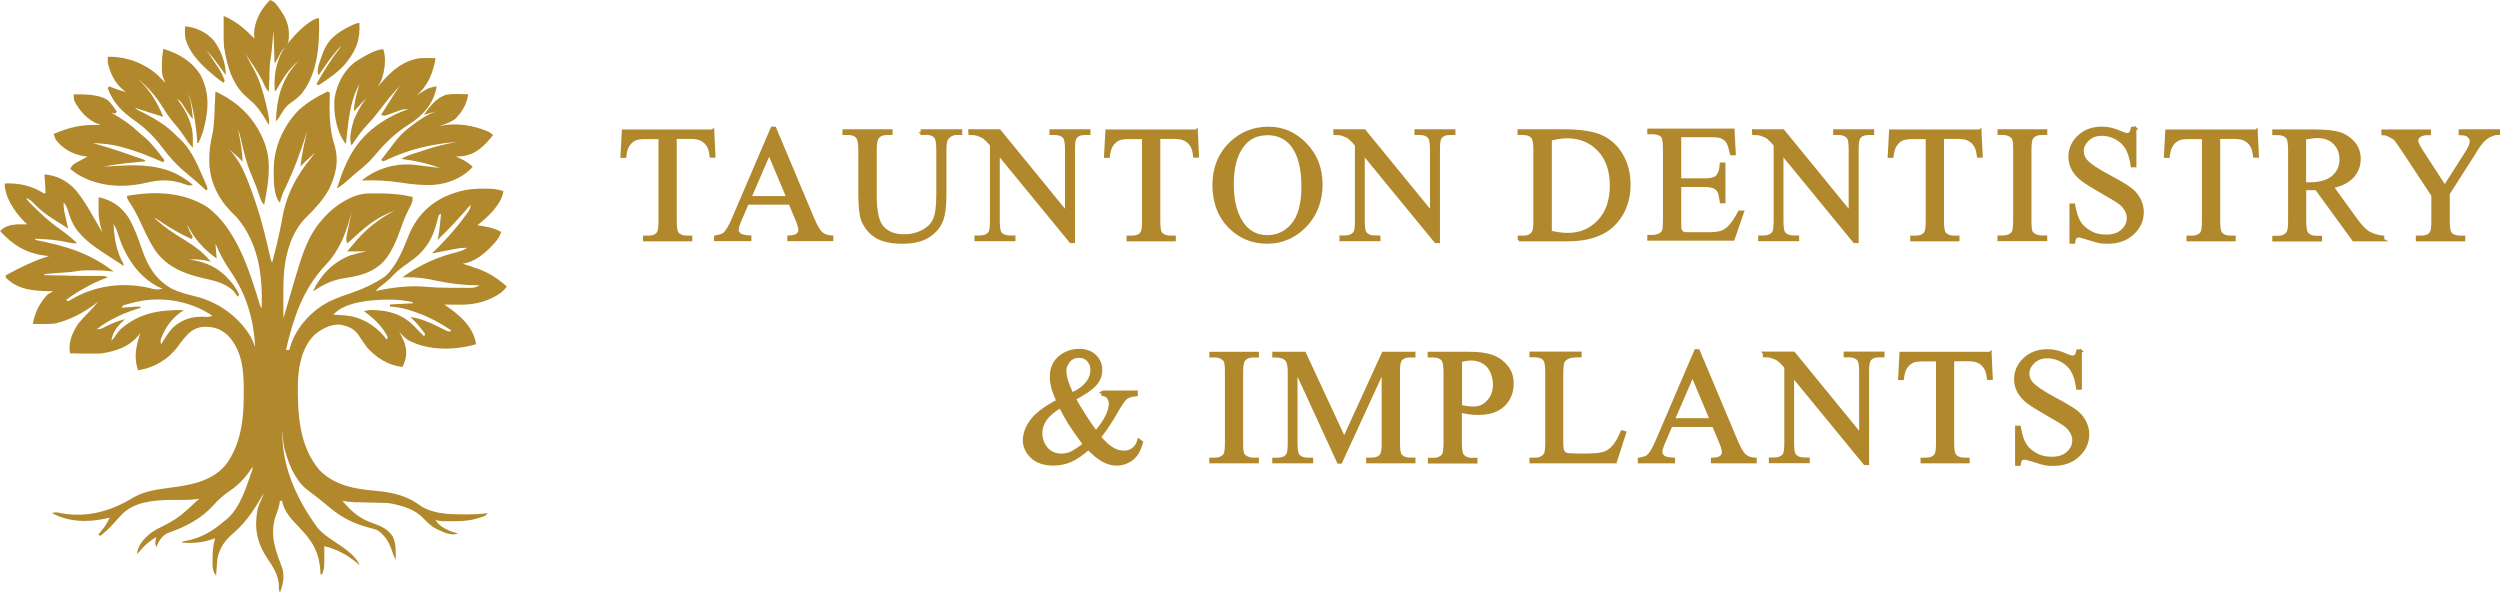<?xml version="1.0" encoding="UTF-8"?>
<svg id="Layer_2" data-name="Layer 2" xmlns="http://www.w3.org/2000/svg" viewBox="0 0 904.92 214.51">
  <defs>
    <style>
      .cls-1, .cls-2 {
        fill: #b1882b;
      }

      .cls-2 {
        stroke: #b1882b;
        stroke-miterlimit: 10;
      }
    </style>
  </defs>
  <g id="Layer_1-2" data-name="Layer 1">
    <g>
      <g>
        <path class="cls-1" d="M121.11,35.36c-.49,5.56.59,12.34,4.09,16.82.87-7.31,1.19-15.21,4.93-21.75-1.02,3.29-1.89,6.4-2.06,9.86.59-.59,1.15-1.19,1.71-1.78.35-.38.66-.77,1.02-1.12.35-.38.66-.77,1.02-1.12.28-.28.52-.59.77-.87-1.75,2.55-3.36,5.14-4.51,8.04-.7,2.41-1.99,6.89-.8,9.2,1.78-2.73,3.6-5.32,5.84-7.69,1.57-1.64,3.01-3.36,4.37-5.17,2.34-3.11,4.72-6.08,7.41-8.88-.66.87-1.29,1.75-1.89,2.66-.25.38-.49.73-.7,1.12-.28.42-.52.8-.77,1.22-.28.42-.52.84-.8,1.26-.94,1.47-1.85,2.94-2.8,4.41.56.28,1.08.35,1.57.25.32-.11.59-.21.91-.32.35-.11.66-.25.98-.35.66-.25,1.36-.49,2.03-.73.35-.11.66-.25.98-.35,1.29-.45,1.96-.56,3.39-.56-6.33,2.1-12.87,6.12-17.17,11.23-.28.38-.59.73-.87,1.08-3.81,4.76-5.98,10.67-7.8,16.4,1.61-.98,2.97-2.1,4.37-3.36,1.08-1.02,2.2-1.99,3.36-2.94,2.03-1.61,3.85-3.18,5.49-5.14,3.39-4.06,6.96-7.8,11.36-10.74,1.12-.77,2.27-1.5,3.39-2.31,4.3-3.18,7.27-7.17,8.15-12.45-1.43.14-2.48.42-3.78,1.08-.45.28-.87.52-1.29.8-.45.28-.87.52-1.33.8-.35.21-.66.42-.98.63,4.2-3.5,6.08-8.25,6.96-13.53-1.92-.07-3.81-.11-5.74,0-6.22,1.05-9.97,4.37-14.02,9.02-.38.42-.73.84-1.15,1.26.42-.66.84-1.36,1.22-2.06,1.29-3.64,1.92-7.73.8-11.47-2.17,0-5.67,1.61-10.53,4.83-3.99,3.25-6.26,7.83-7.13,12.83h0v-.11h0Z"/>
        <path class="cls-1" d="M44.98,32.84c.21.14.42.32.63.45-.94-.21-1.85-.49-2.8-.8-.42-.14-.8-.32-1.22-.45-.42-.14-.8-.32-1.22-.45-.32-.11-.63-.25-.94-.35l-.42.8c2.1,5.39,5.17,8.36,9.83,11.68,4.06,2.87,7.06,5.87,10.04,9.86,2.69,3.6,5.53,6.61,9.02,9.48,2.06,1.64,4.02,3.39,5.98,5.17.28.28.56.52.84.77.14-.28.28-.56.42-.8-.21-.66-.7-1.85-1.43-3.53-.21-.45-.42-.94-.63-1.4-1.99-4.69-4.37-9.76-8.22-13.22-.28-.25-.52-.49-.8-.73-3.74-3.99-7.94-6.3-12.76-8.81-.87-.42-1.75-.77-2.45-1.47,1.71.56,3.39,1.12,5.14,1.64,1.36.42,2.73.84,4.06,1.29.35.14.7.25,1.05.35-2.06-5.14-5.04-9.97-9.09-13.71-.25-.21-.49-.42-.73-.63,3.88,3.11,7.03,6.64,9.65,10.88,1.33,2.17,2.69,4.16,4.37,6.08,1.4,1.61,2.62,3.25,3.81,5.04.8,1.29,1.57,2.45,2.69,3.46v-3.22c.07-5.14-2.2-9.69-5.21-13.74-.18-.25-.35-.45-.52-.7.84.49,1.47,1.08,1.92,1.82,1.19,1.96,2.38,3.81,3.81,5.56-.18-3.04-.66-5.87-1.4-8.85-.07-.35-.18-.66-.25-1.02,1.75,5.77,2.83,11.68,3.22,17.77,0,.25,0,.49.04.7h.42c.66-1.33,1.15-2.69,1.64-4.09,1.99-7.17,2.66-13.67-.87-20.49-3.04-4.93-8.01-7.9-13.5-9.48-.28,1.78-.49,3.5-.49,5.32v.84c-.07,1.75,0,3.29.73,4.93.21.42.42.84.59,1.22l-.49-.49-.73-.73c-.59-.59-1.19-1.19-1.82-1.78-4.65-4.13-11.58-6.71-17.87-6.44v2.06c.84,4.02,2.69,7.66,5.94,10.21h.04Z"/>
        <path class="cls-1" d="M19.38,48.47c.25.7.52,1.36.8,2.06,2.66,3.5,6.37,5.46,10.63,6.05.28,0,.56.07.84.11-.66.35-1.36.73-2.03,1.12-.28.14-.56.32-.84.45-1.5.8-2.73,1.22-3.32,2.94.94.73,1.89,1.4,2.87,2.06,7.52,4.37,16.3,4.86,24.69,2.87,4.93-1.19,8.99-1.19,13.81.52.28.11.52.21.8.28.87.28,1.57.28,2.13,0-.21-.18-.42-.35-.59-.52-9.06-7.48-19.55-6.92-30.63-6.12-.38,0-.8.07-1.19.11,2.8-.63,5.56-1.02,8.39-1.33.52-.07,1.02-.11,1.5-.14,1.43-.14,2.9-.32,4.34-.45.32,0,.63-.07.94-.11v-.42c-5.87-2.06-11.75-4.16-17.77-5.84-.38-.11-.73-.21-1.12-.32.42,0,.8.04,1.22.07.56,0,1.08.07,1.64.11,3.36.18,6.47.87,9.69,1.85.32.11.63.21.94.28,3.6,1.12,7.06,2.52,10.53,4.02.49.21.94.42,1.43.63l.42-.8c-2.2-2.8-4.34-5.84-7.06-8.18-.84-.66-1.64-1.33-2.45-2.1-2.59-2.48-5.42-4.34-8.5-6.19-.45-.28-.87-.52-1.29-.77.56.14,1.08.28,1.64.42l.42-.8c-.98-1.47-1.92-2.73-3.15-3.99-2.13-1.64-6.3-2.34-12.45-2.17,0,1.08.11,1.92.32,2.48,1.99,3.74,4.83,6.89,8.88,8.39.21.07.45.14.66.21h-.8c-5.94-.28-10.95.87-16.4,3.29h0v-.07h.04,0Z"/>
        <path class="cls-1" d="M153.53,41.51c1.5-.42,3.01-.84,4.51-1.22-3.53,1.15-6.26,3.11-9.2,5.35-.28.21-.52.38-.77.59-2.17,1.64-3.78,3.39-5.46,5.56-1.36,1.85-2.76,3.64-4.16,5.46-.18.25-.35.45-.52.7l.8.42c.25-.11.52-.18.77-.28,8.36-4.02,16.68-5.98,25.91-6.71-3.81.66-7.48,1.54-11.16,2.76-.84.28-1.68.56-2.52.84-2.2.7-4.48,1.26-6.44,2.55,4.86.63,9.34,1.54,13.95,3.29-3.29-.45-6.54-.87-9.86-1.22-6.61-.52-13.29,1.5-18.46,5.74,4.93-.21,9.65.07,14.55.8,3.81.63,7.45.94,11.29.8,5.32-.38,10.77-2.52,14.37-6.57-1.71-1.57-3.29-2.52-5.42-3.39-.25-.11-.49-.21-.73-.28.7-.04,1.4-.07,2.06-.14,5.28-.52,8.22-3.78,11.47-7.66-.38-.35-.94-.77-1.64-1.22-5.74-2.41-11.75-3.36-17.91-2.06-.45.14-.94.28-1.4.42,2.48-.77,5.28-1.47,7.34-3.11,2.38-2.34,4.16-5.49,4.55-8.81-2.66-.07-5.42-.25-8.04.18-3.53,1.19-5.87,4.27-7.94,7.2h.04v.04h0Z"/>
        <path class="cls-1" d="M90.16,35.99c2.94,2.24,4.62,5,6.5,8.11.21.38.42.73.63,1.08.32-.98.07-3.15-.77-6.54-.07-.32-.14-.59-.21-.91-1.08-4.37-2.24-8.5-4.37-12.52-.28-.45-.52-.94-.77-1.4-.66-1.26-1.33-2.52-2.03-3.78-.14-.25-.28-.49-.42-.73,2.38,3.46,4.79,6.89,6.61,10.67.59,1.29.98,2.27,1.99,3.29,0-1.22.07-2.45.14-3.67,0-.52,0-1.02.07-1.5v-1.47c0-.49,0-.98.07-1.43,0-1.29.14-2.55.32-3.81.14-.77.25-1.54.35-2.31,0-.38.07-.73.11-1.12s.07-.73.11-1.08c.18-1.92.35-3.81.49-5.74.14,4.06.28,7.97.42,11.89.56-.8.94-1.47,1.19-1.96.56-1.19,1.05-2.31,1.96-3.29.25-.28.49-.52.7-.8-.7.94-1.33,1.96-1.82,3.08-.11.32-.25.63-.35.91-1.61,4.06-1.85,7.62-1.64,11.89h.42c.42-.66.8-1.33,1.19-2.03,2.06-3.57,4.13-6.5,7.41-9.06-6.37,6.12-8.29,13.57-8.6,22.17.56-.56,1.02-1.15,1.4-1.82,1.12-1.89,2.1-3.57,3.92-4.86,1.4-.94,2.66-1.92,3.85-3.18,6.12-7.45,6.68-18.32,6.44-27.49-2.59,0-7.1,4.41-8.78,6.19-.21.28-.45.52-.66.77-.77.91-1.57,1.82-2.27,2.76.25-.35.45-.7.63-1.12.59-4.3-.14-7.59-2.59-11.12-.18-.25-.32-.45-.49-.7-.98-1.47-1.78-2.73-3.5-3.36-.25.25-.49.45-.73.7-2.87,3.01-5.11,7.48-5.11,11.68,0,.52.07,1.05.11,1.57-.18-.18-.32-.32-.49-.49-.25-.25-.49-.49-.77-.73-3.08-3.08-5.84-5.21-9.86-6.96v4.69c0,2.27-.07,4.58.18,6.85,1.19,7.13,3.15,14.09,9.09,18.6h0l-.07.07h.04Z"/>
        <path class="cls-1" d="M115.37,27.14c.28-.38.56-.8.84-1.19.38-.56.8-1.12,1.19-1.68,1.89-2.8,3.88-5.35,6.15-7.8-.28.56-.63,1.12-1.08,1.68-3.04,3.85-5.49,8.04-7.94,12.27.28.14.56.28.8.42,3.6-2.34,7.34-4.83,10.07-8.22.21-.28.42-.56.59-.8,3.29-4.27,4.41-8.15,4.09-13.53-.63,0-1.64.35-3.08,1.02-5.07,2.52-8.5,4.97-10.39,10.56-.63,1.96-2.27,5.42-1.33,7.27h.07,0Z"/>
        <path class="cls-1" d="M80.89,30.01l.42-.8c-.73-2.34-2.06-4.44-3.46-6.44-.45-.66-.91-1.33-1.36-1.99-.42-.66-.87-1.29-1.29-1.96-.14-.25-.32-.45-.45-.66,1.5,1.68,2.87,3.39,4.2,5.21.91,1.29,1.85,2.55,2.8,3.81-.11-4.48-1.64-8.71-4.23-12.34-2.66-3.11-6.47-4.97-10.53-5.32-.07,1.26-.07,2.45,0,3.71.87,5.07,5.53,10.7,13.95,16.82h0l-.04-.04h0Z"/>
        <path class="cls-1" d="M171.36,96.69c-1.29-.38-2.59-.8-3.88-1.22,4.13-.59,7.66-3.43,10.49-6.37l.59-.66c1.29-1.36,2.27-2.62,2.87-4.48-1.61-.87-3.08-1.43-4.86-1.78-.28,0-.56-.11-.84-.14-.56-.11-1.12-.21-1.68-.32-.42-.07-.84-.14-1.26-.21,3.74-2.87,8.74-7.48,9.44-12.31-2.2-.8-4.2-.91-6.54-.91h-1.33c-4.65,0-8.36.8-12.62,2.59-6.47,2.87-11.05,7.66-13.74,14.16-2.1,5.24-4.23,10.84-8.39,14.83-.42.32-.87.63-1.29.91-3.22,2.03-6.64,3.67-10.25,4.93-3.11,1.08-6.26,2.13-9.23,3.57-6.3,3.5-11.36,8.92-13.67,15.81-.14.52-.32,1.05-.45,1.57h-1.22c2.66-11.4,6.05-21.86,14.2-30.56,5.24-5.56,7.52-11.54,9.41-18.81.07-.25.14-.45.18-.7-.25,1.19-.49,2.38-.73,3.6-.11.49-.21.98-.32,1.47-.11.49-.21.98-.32,1.47-.11.45-.18.94-.28,1.4-.32,1.47-.49,2.13,0,3.6.21-.18.38-.35.56-.49.28-.25.56-.45.8-.7l1.89-1.68c4.23-3.99,8.46-6.99,13.95-9.02-5.46,2.87-9.93,6.3-13.95,10.95-.28.32-.52.63-.8.94-.84.94-1.64,1.92-2.45,2.87h6.96c-1.99.38-3.95.87-5.91,1.47-6.12,2.41-10.56,6.99-13.39,12.9.28-.14.56-.28.8-.42,3.5-2.27,6.5-3.64,10.63-4.27,4.23-.63,8.25-1.5,11.82-4.02l.94-.73c2.66-2.1,5.14-6.33,7.38-12.69.94-2.73,1.92-5.32,3.29-7.87.87-1.61,1.22-2.2,1.22-4.06-5.49-1.4-10.91-1.36-16.54-1.29-5.56.35-11.47,4.3-15.18,8.29-.25.28-.45.52-.7.8-5.46,6.01-7.48,12.8-9.76,20.42-.28.87-.52,1.78-.8,2.66-1.19,3.99-2.34,7.94-3.5,11.93-.11.38-.21.73-.32,1.08,0-4.09-.07-8.18,0-12.24.14-8.78,2.03-18.25,8.53-24.62,3.01-2.87,5.8-6.01,7.87-9.65,2.62-5.24,3.81-10.6,2.06-16.26-1.89-5.94-1.82-11.72-1.68-17.91v-.98c-.28-.14-.56-.28-.8-.42-3.74,1.75-7.27,3.95-10.39,6.68-5.56,5.67-9.02,13.39-9.09,21.37,0,3.32-.21,9.72,2.24,12.17.42-1.82,1.02-3.39,1.82-5.07,3.15-6.47,5.56-12.97,7.73-19.83.11-.32.21-.63.32-.94-1.05,4.23-1.92,8.39-2.45,12.73.73-.73,1.47-1.47,2.24-2.17.38-.35.73-.66,1.12-1.02.66-.59,1.33-1.19,1.96-1.78-.38.56-.8,1.08-1.22,1.64-5.67,6.78-9.55,14.3-10.84,23.15-.98,5.04-2.13,10.04-3.5,15-.32-.56-.52-1.19-.66-1.89-.11-.45-.21-.91-.32-1.36-.11-.52-.25-1.02-.35-1.54-1.78-7.9-3.92-15.53-6.82-23.08-.11-.25-.21-.52-.28-.77-1.57-4.06-3.25-7.87-6.08-11.19-.35-.38-.73-.8-1.08-1.19,1.4,1.19,2.8,2.34,4.09,3.64.28.28.56.59.84.87-.18-3.53-.66-6.89-1.4-10.32-.07-.38-.18-.77-.25-1.15.32.56.52,1.19.66,1.85,1.19,5.11,2.27,10.21,4.44,15.04.91,2.06,1.68,4.13,2.41,6.26.49,1.47.8,2.8,1.92,3.92,1.4-7.41,2.83-14.65.32-21.96-3.29-8.92-9.37-15.11-17.98-19.06,0,1.15-.07,2.31-.14,3.46,0,.49,0,.94-.07,1.43-.14,3.67-.18,7.34-.94,10.95-.66,2.73-1.02,5.28-1.05,8.04v1.15c-.04,6.99,2.97,13.39,7.83,18.43.73.7,1.43,1.4,2.13,2.1,7.94,9.48,9.34,20.88,9.02,32.84-.32-.28-.56-.7-.7-1.26-3.67-12.13-8.43-27.52-19.09-35.39-8.85-5.46-18.99-5.74-28.99-3.95,0,.56.18,1.12.52,1.68,1.68,2.48,3.08,5.04,4.34,7.76,1.5,3.22,2.94,6.44,4.83,9.48,4.2,6.5,10.49,9.13,17.73,10.81,3.92.87,7.83,1.68,10.91,4.44.21.28.45.56.66.84.25.28.45.59.7.87.18.21.32.42.49.63.14-.28.28-.56.42-.8-.28-.66-.8-1.64-1.61-2.9-3.99-5.49-8.6-8.5-15.28-9.62-.38-.07-.8-.14-1.19-.18,2.48-.11,4.72,0,7.13.63.21.07.45.11.66.18-2.52-3.32-5.94-5.7-9.44-7.87-4.02-2.45-7.69-4.83-11.05-8.11.59.28,1.29.7,2.03,1.22,3.71,2.55,7.45,4.65,11.54,6.57.14-.28.28-.56.42-.8-.18-.32-.35-.63-.52-.91-.73-1.15-1.12-2.27-1.5-3.6,2.34,4.93,6.19,9.23,10.67,12.31-.14-1.82-.28-3.57-.42-5.35,1.43,3.46,3.25,6.75,5.35,9.86,5.84,8.46,8.43,17.28,9.02,27.49-.49-1.26-1.05-2.48-1.64-3.71-4.37-7.2-11.4-12.31-19.55-14.44-3.11-.77-6.15-1.54-9.02-2.9-5.8-3.25-8.71-8.22-10.81-14.37-1.33-3.95-2.76-7.83-4.86-11.43-2.73-4.02-6.01-6.26-10.74-7.31,0,.84-.04,1.68-.07,2.52v1.05c-.11,2.9.28,5.39,1.05,8.18.11.32.18.63.28.94-.77-1.33-1.54-2.69-2.31-4.02-.32-.56-.63-1.12-.98-1.68-1.89-3.32-3.78-6.5-6.22-9.48-3.15-3.43-6.82-5.42-11.43-5.77.07.77.11,1.54.18,2.31,0,.32.04.63.07.94.07,1.12.14,2.2.18,3.32-.14.14-.28.28-.42.42-4.41-2.83-9.13-3.95-14.37-3.71,0,5,3.57,10.25,6.99,13.71.42.35.8.73,1.19,1.08h-3.71c-2.52.25-4.37.59-6.15,2.45,4.83,5.21,9.48,8.04,16.54,8.92.38,0,.73.07,1.12.14-5.53,1.71-10.53,4.16-15.6,6.96v.8c4.58,4.62,10.39,4.86,16.47,4.93h.73c-.7.38-1.36.8-2.06,1.22-2.9,2.97-4.65,6.61-5.35,10.67h3.36c1.61,0,3.15,0,4.72-.21.32-.07.63-.18.94-.25,4.93-1.26,9.48-3.78,13.53-6.78.42-.35.84-.66,1.22-1.02-.98,1.19-1.96,2.34-3.01,3.46-1.5,1.54-3.01,3.08-4.37,4.76-2.1,3.29-3.71,6.78-2.87,10.67,1.26,0,2.55,0,3.81.07h1.57c2.03,0,4.06.07,6.08-.07,5.28-.87,9.97-2.38,13.43-6.68.18-.25.35-.49.52-.73-1.5,4.58-2.52,8.88-.8,13.53,5.77-.91,10.91-3.92,14.37-8.6.63-.91,1.29-1.78,1.96-2.62,2.13-2.52,3.81-4.16,7.2-4.51,3.74-.11,6.15.59,8.95,3.11,5,5.17,5.77,12.34,5.74,19.23v2.59c0,8.74-1.05,17.28-6.19,24.62-4.97,6.33-12.83,7.69-20.39,8.67-4.58.59-9.13,1.19-13.22,3.46-8.15,5.04-17,7.55-26.54,5.74-1.36-.32-1.71-.42-3.08,0,6.37,3.32,12.9,3.39,19.76,1.92.38-.11.77-.18,1.15-.28-.59,1.26-1.19,2.38-1.99,3.5-.25.32-.52.63-.77.94-.28.32-.52.66-.77.98-.21.25-.38.49-.59.73.28.14.56.28.8.42,1.5-1.22,2.87-2.45,4.2-3.88,1.26-1.43,2.55-2.83,3.85-4.2,4.58-4.3,11.58-4.86,17.55-4.9h4.62c1.54,0,2.97-.07,4.51-.28.35-.07.7-.14,1.05-.21-1.19,1.12-2.38,2.2-3.6,3.32-.45.38-.87.8-1.33,1.19-2.48,2.27-5.07,3.85-8.04,5.35-1.68.8-3.29,1.61-4.79,2.73-2.34,1.99-4.51,4.27-4.83,7.48l.8-.8c1.78-2.27,3.67-3.81,6.15-5.35-.28,1.47-.49,2.27,0,3.71,1.02-2.2,1.89-4.06,4.16-5.14,6.37-2.24,12.06-5.04,16.61-10.14,1.71-1.92,3.46-3.5,5.63-4.97,3.39-2.31,5.67-4.69,7.97-8.08.18-.28.35-.52.52-.8v.8c-2.1,6.01-4.3,13.78-9.23,18.05-.56.42-1.12.87-1.64,1.33-4.23,3.5-8.01,5.63-13.46,6.68-.38.07-.73.14-1.12.21v.42c3.95.18,7.2,0,10.95-1.29.32-.11.63-.25.94-.35-.66,2.31-.87,4.41-.91,6.82,0,2.24-.35,5.07,1.29,6.71,0-.7.07-1.4.14-2.1,0-.28,0-.59.07-.87.07-1.36.14-2.73.42-4.06.07-.25.18-.49.25-.73,1.15-3.74,3.22-5.77,6.05-8.25,4.3-3.78,7.03-8.29,9.93-13.18.14-.25.28-.49.42-.73-.25.77-.49,1.43-.77,1.99-.66,1.36-1.19,2.66-1.57,4.13-1.19,6.75-.18,11.86,3.57,17.55,2.03,3.08,4.16,6.12,4.2,9.97-.07.8.07,1.64.35,2.45,1.36-3.39,1.85-6.37.52-9.86-2.38-6.05-4.2-11.61-1.99-18.01.56-1.43,1.02-2.8,1.33-4.3,0-.35.11-.7.14-1.05h.8c.66,3.71,3.15,6.44,5.7,9.06,5,5.14,7.59,8.92,8.15,16.16,0,.49.07.98.11,1.43h.42c.91-1.71.91-3.25.91-5.14v-5.11c4.3,1.02,8.29,3.08,11.65,5.94.35.35.73.7,1.08,1.02-.56-2.03-2.87-4.44-6.92-7.2-2.8-1.89-5.94-3.74-8.18-6.3-.32-.42-.59-.87-.91-1.29-7.2-10.14-12.34-21.93-11.89-34.44.14,2.59.21,5.21.94,7.73.11.32.21.59.28.91.87,2.87,1.82,5.53,3.39,8.08.18.25.32.49.49.73.87,1.4,1.82,2.59,3.04,3.71.66.49,1.29,1.02,1.92,1.5.45.35.91.7,1.36,1.05,1.47,1.15,2.97,2.27,4.41,3.5,4.51,3.88,8.39,6.3,14.09,7.94.42.11.84.25,1.26.35s.8.21,1.19.35c.7.18,1.4.38,2.06.66,2.55,1.71,3.99,4.02,5.04,6.89.42,1.33.87,2.55,1.54,3.81v-2.59c0-2.24-.14-3.74-1.05-5.8-1.64-2.69-4.3-3.85-7.17-4.86-4.93-1.75-7.66-4.09-11.09-8.11,1.64.32,3.22.45,4.86.52h.91c1.29,0,2.59.07,3.88.11.98,0,1.96,0,2.97.07h.94c1.47,0,2.94.07,4.41.32.32.07.59.14.91.21,4.06.94,7.38,2.03,10.35,5,1.5,1.57,2.87,2.94,4.83,3.95,2.41,1.08,5.17,2.59,7.83,1.68-3.11-.91-6.44-2.1-8.22-4.93.87.25,1.68.42,2.59.45h3.29c2.97,0,5.77-.07,8.67-.84.45-.14.94-.28,1.4-.42.49-.14.94-.28,1.4-.42.73-.28,1.26-.7,1.5-1.26-2.48.38-4.86.45-7.38.45h-1.47c-5.21,0-10.42-.14-15.04-2.87-5.11-3.85-10.25-5.07-16.47-5.63-7.59-.66-14.93-1.89-20.46-7.52-7.45-8.78-7.97-20.67-7.8-31.65.21-6.19,1.54-13.01,6.19-17.48,2.52-2.03,5.74-3.74,9.06-3.53,2.59.49,4.93,1.33,6.5,3.5,1.08,1.64,2.17,3.29,3.36,4.86,3.36,3.67,7.69,6.47,12.73,6.96.35-.73.66-1.5.94-2.27,1.02-3.64.14-6.3-1.64-9.55-.18-.32-.35-.63-.52-.91,1.05,1.19,2.03,2.17,3.32,3.04,7.17,3.88,16.89,3.74,24.55,1.47,0-.32-.11-.59-.14-.87-1.36-5.91-5.77-9.58-10.49-12.9-.28-.21-.56-.38-.84-.56h2.1c5.49.14,10.14.07,15.14-2.41.28-.14.56-.28.84-.42,1.89-.98,3.29-1.96,4.51-3.74-3.67-3.29-7.41-5.56-12.13-6.96h.07-.04,0ZM25.54,108.59c-.28.14-.56.28-.84.42l-.8-.42c2.55-1.96,5.21-3.53,8.04-5.04.32-.18.66-.35.98-.52,1.99-1.05,4.02-1.89,6.12-2.66-1.05-.52-1.78-.49-2.94-.49h-4.27c-1.57,0-3.15,0-4.72-.07-1.05,0-2.13,0-3.18-.07-2.62,0-5.21-.07-7.83-.14v-.42c.32,0,.63,0,.94-.07,1.4-.11,2.83-.21,4.23-.32.49,0,.98-.07,1.47-.11.45,0,.94-.07,1.43-.11.42,0,.87-.07,1.33-.11.84-.07,1.71-.21,2.55-.35,1.02-.18,1.96-.25,2.97-.25h3.04c2.38,0,4.69.14,7.06.45-8.81-6.85-17.41-9.27-28.33-11.47v-.42c4.2.14,8.18.45,12.27,1.4.87.21,1.82.28,2.9.25-2.06-1.96-4.2-3.67-6.54-5.32-3.57-2.48-6.64-5.39-9.72-8.43-.21-.21-.45-.42-.66-.66-1.02-1.05-1.54-1.71-1.54-1.99,1.43.59,2.27,1.4,3.32,2.55,2.83,2.9,6.22,4.97,9.65,7.1.73.45,1.47.94,2.2,1.43-.11-.52-.25-1.02-.35-1.54-.14-.66-.32-1.33-.45-2.03-.07-.35-.18-.66-.25-1.02-.38-1.64-.7-3.15-.59-4.86,1.15,1.19,1.47,2.62,1.96,4.16.91,2.69,1.85,4.83,3.81,6.92.25.28.45.52.7.8,2.76,2.94,5.98,5.04,9.37,7.24.59.38,1.15.77,1.71,1.12,1.4.91,2.8,1.82,4.2,2.73,0-.84-.59-1.68-.94-2.38-1.89-4.16-2.52-8.25-2.73-12.8.91,1.36,1.26,2.52,1.75,4.09,2.52,7.69,7.1,14.93,14.55,18.71.45.21.91.38,1.36.59-1.26.38-2.06.38-3.36.11-.32-.07-.66-.14-1.02-.25-.35-.07-.7-.18-1.05-.25-9.48-2.03-19.44-.59-27.8,4.48h-.04v-.04h0ZM73.16,114.64c-4.16-.07-7.69,1.26-10.77,4.13-1.57,1.78-2.8,3.81-4.06,5.8-.28-.56-.28-1.22-.04-2.03,1.82-4.48,4.09-7.66,8.25-10.28-8.85-.18-16.09.98-22.97,6.96-.94,1.05-1.71,2.1-2.45,3.29l-.8.8c.42-3.39,2.52-5.56,4.93-7.8-2.87.73-5.35,1.82-7.97,3.18-.7.35-1.47.49-2.27.49,4.72-3.71,10.28-6.12,16.02-7.8l-.42-.42c-1.12,0-2.2.11-3.32.18-.32,0-.63,0-.94.07-.77.07-1.54.11-2.31.18.14-.28.28-.52.42-.8.98-.32,1.92-.59,2.94-.84.28-.07.52-.14.8-.21,9.69-2.52,20.39-.84,28.68,4.76-1.22.59-2.27.38-3.64.32h-.07v.04h0ZM163.35,119.67l-.8.42c-.49-.18-1.05-.42-1.64-.73-.35-.18-.66-.32-1.02-.49-.35-.18-.7-.35-1.05-.52-3.32-1.64-6.54-3.11-10.25-3.6l.52.52c1.82,1.75,3.32,3.6,4.79,5.63l-.42.8-.49-.49c-.73-.73-1.47-1.5-2.2-2.24-.25-.25-.49-.52-.73-.77-4.3-4.37-9.13-5.87-15.18-5.98-1.22,0-1.96.07-3.15.45.25.18.45.32.7.49,3.29,2.45,6.15,5.21,7.94,8.95l-.42.8c-.32-.38-.59-.8-.91-1.19-3.67-4.27-8.46-7.03-14.06-7.55-.52,0-1.02-.07-1.54-.11-.52,0-1.02-.07-1.57-.11-.38,0-.77,0-1.19-.07,4.09-4.69,14.02-5.42,19.79-5.42h1.02c2.69,0,5.28.32,7.9.91v.42c-2.69.14-5.46.28-8.22.42v.8h.73c2.69.21,5.07.8,7.62,1.68.38.14.77.25,1.15.38,4.58,1.61,8.6,3.81,12.66,6.5h0v.07h0ZM168.95,104.18h-5.63c-3.08,0-6.12-.11-9.16-.38-6.22-.56-12.2.28-18.29,1.54.91-.94,1.85-1.75,2.94-2.52,1.33-1.02,2.48-2.06,3.64-3.32,1.68-1.75,3.57-3.08,5.56-4.48,6.19-4.3,8.78-8.67,10.49-16.02.11-.38.25-.8.35-1.19l.8-.42c-.14,1.19-.25,2.38-.38,3.57,0,.35-.07.66-.11,1.02,0,.32-.07.66-.11.98,0,.32-.07.59-.11.91-.14,1.02-.32,1.99-.52,2.97,4.2-4.02,8.15-8.29,11.89-12.73,0,1.64-.8,2.55-1.75,3.81-.18.25-.38.52-.56.77-3.5,4.72-7.45,8.99-11.65,13.04.32-.07.63-.14.94-.18,1.43-.28,2.83-.56,4.27-.84.49-.11.98-.21,1.5-.28.49-.11.94-.18,1.43-.28.42-.07.87-.18,1.33-.25,1.12-.18,2.13-.21,3.25-.18-1.15.77-1.96,1.08-3.29,1.43-.42.11-.8.25-1.22.35s-.87.25-1.33.35c-6.4,1.78-12.24,4.65-17.55,8.5h1.12c3.88-.07,7.38.38,11.19,1.26,5.21,1.12,10.25,1.64,15.56,1.68-1.5.98-2.94.94-4.69.91h.07v-.04h0Z"/>
      </g>
      <g>
        <g>
          <g>
            <path class="cls-2" d="M258.04,47.3l.44,9.28h-1.12c-.19-1.62-.5-2.8-.87-3.49-.62-1.12-1.43-1.99-2.43-2.49-1-.56-2.3-.81-3.99-.81h-5.61v30.21c0,2.43.25,3.92.81,4.55.75.81,1.87,1.24,3.43,1.24h1.37v1.06h-16.82v-1.06h1.43c1.68,0,2.87-.5,3.55-1.49.44-.62.62-2.06.62-4.24v-30.21h-4.8c-1.87,0-3.18.12-3.92.44-1,.37-1.87,1.06-2.62,2.12-.75,1.06-1.12,2.49-1.31,4.24h-1.12l.5-9.28h32.45v-.06h0Z"/>
            <path class="cls-2" d="M285.94,73.58h-15.39l-2.68,6.23c-.69,1.56-1,2.68-1,3.43,0,.62.31,1.12.87,1.62.56.44,1.81.75,3.74.87v1.06h-12.52v-1.06c1.68-.31,2.74-.69,3.24-1.12,1-.94,2.12-2.8,3.3-5.67l13.95-32.58h1l13.83,32.89c1.12,2.62,2.12,4.36,3.05,5.17s2.18,1.24,3.8,1.31v1.06h-15.64v-1.06c1.56,0,2.62-.31,3.18-.81s.81-1,.81-1.62c0-.87-.37-2.24-1.18-4.05l-2.37-5.67h0ZM285.14,71.47l-6.73-16.01-6.91,16.01h13.64Z"/>
            <path class="cls-2" d="M333.72,48.36v-1.06h14.08v1.06h-1.49c-1.56,0-2.74.69-3.61,1.93-.44.62-.62,1.99-.62,4.17v16.07c0,3.99-.37,7.04-1.18,9.22-.81,2.18-2.3,4.05-4.67,5.61-2.3,1.56-5.48,2.37-9.47,2.37-4.36,0-7.6-.75-9.84-2.24-2.24-1.49-3.8-3.49-4.8-6.04-.62-1.74-.94-4.98-.94-9.72v-15.45c0-2.43-.31-4.05-1-4.8-.69-.75-1.74-1.12-3.24-1.12h-1.49v-1.06h17.13v1.06h-1.49c-1.62,0-2.8.5-3.49,1.56-.5.69-.75,2.18-.75,4.36v17.25c0,1.56.12,3.3.44,5.3.31,1.99.81,3.55,1.56,4.67.75,1.12,1.81,2.06,3.18,2.74,1.37.69,3.12,1.06,5.11,1.06,2.62,0,4.92-.56,6.98-1.68,2.06-1.12,3.43-2.55,4.17-4.36.75-1.74,1.12-4.73,1.12-8.97v-16.01c0-2.49-.25-3.99-.81-4.67-.75-.87-1.87-1.31-3.43-1.31h-1.49l.06.06h0Z"/>
            <path class="cls-2" d="M350.98,47.3h10.78l24.23,29.65v-22.8c0-2.43-.25-3.92-.81-4.55-.75-.81-1.87-1.24-3.43-1.24h-1.37v-1.06h13.83v1.06h-1.43c-1.68,0-2.87.5-3.55,1.49-.44.62-.62,2.06-.62,4.24v33.39h-1.06l-26.16-31.89v24.36c0,2.43.25,3.92.81,4.55.75.81,1.87,1.24,3.43,1.24h1.43v1.06h-13.83v-1.06h1.37c1.68,0,2.87-.5,3.61-1.49.44-.62.62-2.06.62-4.24v-27.53c-1.12-1.37-2.06-2.24-2.62-2.68-.62-.44-1.49-.81-2.62-1.18-.56-.19-1.43-.25-2.55-.25v-1.06h-.06Z"/>
            <path class="cls-2" d="M433.07,47.3l.44,9.28h-1.12c-.19-1.62-.5-2.8-.87-3.49-.62-1.12-1.43-1.99-2.43-2.49-1-.56-2.3-.81-3.99-.81h-5.61v30.21c0,2.43.25,3.92.81,4.55.75.81,1.87,1.24,3.43,1.24h1.37v1.06h-16.82v-1.06h1.43c1.68,0,2.87-.5,3.55-1.49.44-.62.62-2.06.62-4.24v-30.21h-4.8c-1.87,0-3.18.12-3.92.44-1,.37-1.87,1.06-2.62,2.12-.75,1.06-1.12,2.49-1.31,4.24h-1.12l.5-9.28h32.45v-.06h0Z"/>
            <path class="cls-2" d="M459.17,46.36c5.17,0,9.59,1.93,13.39,5.85,3.8,3.92,5.67,8.78,5.67,14.58s-1.93,11.03-5.73,14.95c-3.8,3.92-8.41,5.98-13.83,5.98s-10.03-1.93-13.77-5.79c-3.74-3.86-5.54-8.91-5.54-15.01s2.12-11.4,6.42-15.39c3.74-3.43,8.16-5.17,13.39-5.17h0ZM458.61,48.48c-3.55,0-6.42,1.31-8.53,3.92-2.68,3.24-3.99,8.03-3.99,14.33s1.37,11.4,4.17,14.89c2.12,2.62,4.92,3.99,8.41,3.99,3.74,0,6.79-1.43,9.22-4.36,2.43-2.93,3.67-7.47,3.67-13.7,0-6.79-1.31-11.83-3.99-15.14-2.18-2.62-5.11-3.99-8.91-3.99h0l-.06.06h0Z"/>
            <path class="cls-2" d="M483.09,47.3h10.78l24.23,29.65v-22.8c0-2.43-.25-3.92-.81-4.55-.75-.81-1.87-1.24-3.43-1.24h-1.37v-1.06h13.83v1.06h-1.43c-1.68,0-2.87.5-3.55,1.49-.44.62-.62,2.06-.62,4.24v33.39h-1.06l-26.16-31.89v24.36c0,2.43.25,3.92.81,4.55.75.81,1.87,1.24,3.43,1.24h1.43v1.06h-13.83v-1.06h1.37c1.68,0,2.87-.5,3.61-1.49.44-.62.62-2.06.62-4.24v-27.53c-1.12-1.37-2.06-2.24-2.62-2.68-.62-.44-1.49-.81-2.62-1.18-.56-.19-1.43-.25-2.55-.25v-1.06h-.06Z"/>
          </g>
          <g>
            <path class="cls-2" d="M549.87,86.85v-1.06h1.49c1.68,0,2.87-.56,3.55-1.62.44-.62.62-2.06.62-4.3v-25.54c0-2.49-.25-3.99-.81-4.67-.75-.87-1.87-1.31-3.43-1.31h-1.49v-1.06h16.13c5.92,0,10.46.69,13.52,1.99,3.12,1.37,5.61,3.61,7.47,6.73,1.87,3.12,2.8,6.73,2.8,10.84,0,5.48-1.68,10.09-5.05,13.83-3.74,4.11-9.53,6.17-17.19,6.17h-17.75.13ZM561.2,83.99c2.49.56,4.55.81,6.23.81,4.55,0,8.28-1.56,11.28-4.73s4.49-7.47,4.49-12.89-1.49-9.78-4.49-12.89c-2.99-3.18-6.79-4.73-11.52-4.73-1.74,0-3.74.31-5.98.87v33.64h0v-.06h0Z"/>
            <path class="cls-2" d="M608.05,49.42v15.64h8.72c2.24,0,3.8-.31,4.55-1,1-.87,1.56-2.49,1.68-4.73h1.06v13.77h-1.06c-.25-1.93-.56-3.18-.81-3.74-.37-.69-.94-1.18-1.74-1.62-.81-.37-2.06-.56-3.67-.56h-8.72v13.02c0,1.74,0,2.8.25,3.18.19.37.44.69.81.87.37.25,1.12.31,2.24.31h6.73c2.24,0,3.86-.19,4.86-.5,1-.31,1.99-.94,2.93-1.87,1.18-1.18,2.43-3.05,3.74-5.48h1.18l-3.43,9.9h-30.59v-1.06h1.43c.94,0,1.81-.25,2.68-.69.62-.31,1.06-.75,1.24-1.37s.31-1.87.31-3.8v-25.73c0-2.49-.25-4.05-.75-4.67-.69-.75-1.87-1.18-3.49-1.18h-1.43v-1.06h30.59l.44,8.66h-1.12c-.44-2.06-.87-3.49-1.37-4.3s-1.24-1.37-2.24-1.81c-.75-.31-2.18-.44-4.11-.44h-10.9v.25h0Z"/>
            <path class="cls-2" d="M634.65,47.3h10.78l24.23,29.65v-22.8c0-2.43-.25-3.92-.81-4.55-.75-.81-1.87-1.24-3.43-1.24h-1.37v-1.06h13.83v1.06h-1.43c-1.68,0-2.87.5-3.55,1.49-.44.62-.62,2.06-.62,4.24v33.39h-1.06l-26.16-31.89v24.36c0,2.43.25,3.92.81,4.55.75.81,1.87,1.24,3.43,1.24h1.43v1.06h-13.83v-1.06h1.37c1.68,0,2.87-.5,3.61-1.49.44-.62.62-2.06.62-4.24v-27.53c-1.12-1.37-2.06-2.24-2.62-2.68-.62-.44-1.49-.81-2.62-1.18-.56-.19-1.43-.25-2.55-.25v-1.06h-.06Z"/>
            <path class="cls-2" d="M716.74,47.3l.44,9.28h-1.12c-.19-1.62-.5-2.8-.87-3.49-.62-1.12-1.43-1.99-2.43-2.49-1-.56-2.3-.81-3.99-.81h-5.61v30.21c0,2.43.25,3.92.81,4.55.75.81,1.87,1.24,3.43,1.24h1.37v1.06h-16.82v-1.06h1.43c1.68,0,2.87-.5,3.55-1.49.44-.62.62-2.06.62-4.24v-30.21h-4.8c-1.87,0-3.18.12-3.92.44-1,.37-1.87,1.06-2.62,2.12-.75,1.06-1.12,2.49-1.31,4.24h-1.12l.5-9.28h32.45v-.06h0Z"/>
            <path class="cls-2" d="M740.54,85.73v1.06h-17.01v-1.06h1.43c1.62,0,2.8-.5,3.55-1.43.5-.62.69-2.12.69-4.49v-25.54c0-1.99-.12-3.3-.37-3.99-.19-.5-.62-.87-1.18-1.24-.87-.5-1.74-.69-2.68-.69h-1.43v-1.06h17.01v1.06h-1.43c-1.62,0-2.8.5-3.55,1.43-.5.62-.75,2.12-.75,4.49v25.54c0,1.99.12,3.3.37,3.99.19.5.62.87,1.24,1.24.81.5,1.74.69,2.68.69h1.43Z"/>
            <path class="cls-2" d="M772.81,46.36v13.7h-1.06c-.37-2.62-1-4.73-1.87-6.29s-2.18-2.8-3.86-3.74c-1.68-.94-3.43-1.37-5.23-1.37-2.06,0-3.74.62-5.05,1.87-1.31,1.24-1.99,2.62-1.99,4.24,0,1.18.44,2.3,1.24,3.3,1.18,1.43,4.11,3.43,8.66,5.85,3.74,1.99,6.23,3.49,7.6,4.55,1.37,1.06,2.37,2.3,3.12,3.74.75,1.43,1.12,2.93,1.12,4.55,0,2.99-1.18,5.61-3.49,7.72-2.3,2.18-5.36,3.24-8.97,3.24-1.12,0-2.24,0-3.24-.25-.62-.12-1.87-.44-3.74-1.06-1.87-.62-3.12-.94-3.61-.94s-.87.12-1.18.44-.5.87-.62,1.81h-1.06v-13.58h1.06c.5,2.87,1.18,4.98,2.06,6.35.87,1.43,2.18,2.55,3.92,3.55,1.74,1,3.67,1.37,5.79,1.37,2.43,0,4.36-.62,5.79-1.93,1.43-1.31,2.12-2.8,2.12-4.55,0-1-.25-1.93-.81-2.93-.56-1-1.37-1.93-2.49-2.74-.75-.56-2.87-1.81-6.23-3.74-3.36-1.93-5.79-3.43-7.23-4.55-1.43-1.12-2.49-2.37-3.24-3.74-.75-1.37-1.12-2.87-1.12-4.49,0-2.87,1.12-5.3,3.3-7.35,2.18-2.06,4.98-3.05,8.35-3.05,2.12,0,4.36.5,6.67,1.56,1.06.5,1.87.75,2.3.75.5,0,.94-.12,1.25-.44.31-.31.56-.94.75-1.81h1.06l-.06-.06h0Z"/>
            <path class="cls-2" d="M816.72,47.3l.44,9.28h-1.12c-.19-1.62-.5-2.8-.87-3.49-.62-1.12-1.43-1.99-2.43-2.49-1-.56-2.3-.81-3.99-.81h-5.61v30.21c0,2.43.25,3.92.81,4.55.75.81,1.87,1.24,3.43,1.24h1.37v1.06h-16.82v-1.06h1.43c1.68,0,2.87-.5,3.55-1.49.44-.62.62-2.06.62-4.24v-30.21h-4.8c-1.87,0-3.18.12-3.92.44-1,.37-1.87,1.06-2.62,2.12-.75,1.06-1.12,2.49-1.31,4.24h-1.12l.5-9.28h32.45v-.06h0Z"/>
            <path class="cls-2" d="M862.5,86.85h-10.59l-13.46-18.5h-4.17v11.52c0,2.49.25,4.05.81,4.67.75.87,1.87,1.31,3.36,1.31h1.56v1.06h-17.01v-1.06h1.49c1.68,0,2.87-.56,3.61-1.62.44-.62.62-2.06.62-4.3v-25.54c0-2.49-.25-4.05-.81-4.67-.75-.87-1.87-1.31-3.43-1.31h-1.49v-1.06h14.45c4.24,0,7.29.31,9.34.94,1.99.62,3.67,1.74,5.11,3.36,1.43,1.62,2.12,3.61,2.12,5.85,0,2.43-.81,4.55-2.37,6.35-1.62,1.81-4.05,3.05-7.41,3.8l8.22,11.34c1.87,2.62,3.49,4.36,4.86,5.17,1.37.87,3.12,1.37,5.23,1.62v1.06h-.06ZM834.29,66.48h1.62c3.8,0,6.67-.81,8.53-2.43,1.87-1.62,2.87-3.74,2.87-6.23s-.75-4.49-2.3-6.04c-1.56-1.56-3.61-2.3-6.17-2.3-1.12,0-2.68.19-4.61.56v16.44h.06Z"/>
            <path class="cls-2" d="M890.59,47.3h13.83v1.06h-.75c-.5,0-1.25.25-2.24.69-1,.44-1.87,1.06-2.68,1.93s-1.81,2.18-2.93,4.11l-9.59,15.01v9.9c0,2.43.25,3.92.81,4.55.75.81,1.93,1.24,3.49,1.24h1.31v1.06h-16.88v-1.06h1.43c1.68,0,2.87-.5,3.55-1.49.44-.62.62-2.06.62-4.24v-9.34l-10.9-16.57c-1.31-1.93-2.18-3.18-2.62-3.67-.44-.5-1.43-1.06-2.87-1.74-.37-.19-.94-.31-1.68-.31v-1.06h16.94v1.06h-.87c-.94,0-1.74.19-2.55.62-.75.44-1.18,1.06-1.18,1.93,0,.69.62,1.99,1.81,3.8l8.28,12.77,7.79-12.21c1.18-1.81,1.74-3.18,1.74-4.11,0-.56-.12-1.06-.44-1.43-.31-.44-.69-.75-1.18-1-.56-.25-1.31-.37-2.37-.37v-1.06h.12v-.06h0Z"/>
          </g>
        </g>
        <g>
          <path class="cls-2" d="M399.1,141.87h12.24v1.06c-1.68.12-2.92.5-3.73,1.12-.81.62-2.05,2.48-3.79,5.53-1.74,3.04-3.66,5.96-5.78,8.63,1.74,2.05,3.29,3.42,4.66,4.22s2.73,1.18,4.1,1.18,2.48-.37,3.42-1.12c.93-.75,1.62-1.8,1.99-3.23l1.06.81c-.75,2.73-1.86,4.78-3.48,6.03-1.61,1.24-3.48,1.93-5.59,1.93-1.62,0-3.23-.43-4.84-1.3-1.62-.87-3.42-2.3-5.4-4.35-2.42,2.11-4.6,3.6-6.52,4.41s-3.98,1.24-6.21,1.24c-3.23,0-5.78-.87-7.64-2.55-1.86-1.74-2.86-3.73-2.86-6.09s.87-4.72,2.55-7.02c1.68-2.36,4.84-4.78,9.57-7.27-.93-2.05-1.55-3.66-1.86-4.97-.31-1.3-.5-2.55-.5-3.73,0-3.29,1.24-5.84,3.66-7.58,1.93-1.37,4.1-2.05,6.52-2.05s4.22.68,5.65,2.05c1.43,1.37,2.17,3.04,2.17,5.03s-.68,3.85-2.11,5.4-3.91,3.23-7.45,5.09c2.48,4.41,5.03,8.39,7.76,12.05,3.42-4.1,5.16-7.52,5.16-10.31,0-.87-.31-1.68-.87-2.36-.43-.5-1.06-.81-1.86-.93v-1.06h0v.12h0ZM392.46,160.82c-2.55-3.48-4.35-6.03-5.34-7.64s-2.11-3.6-3.29-5.96c-2.36,1.37-4.1,2.8-5.28,4.41-1.18,1.61-1.74,3.35-1.74,5.22,0,2.05.68,3.91,1.99,5.47,1.3,1.55,3.17,2.36,5.4,2.36,1.24,0,2.42-.25,3.54-.75,1.12-.5,2.67-1.55,4.66-3.11h.06ZM387.98,142.62c2.42-1.12,4.22-2.42,5.4-3.91,1.18-1.43,1.8-3.11,1.8-4.84,0-1.37-.43-2.55-1.3-3.48-.87-.93-1.93-1.37-3.23-1.37-1.68,0-2.98.62-3.85,1.74-.87,1.12-1.3,2.3-1.3,3.48,0,.93.19,1.99.5,3.17.31,1.18.99,2.92,1.99,5.22h0Z"/>
          <path class="cls-2" d="M455.19,166.16v1.06h-16.96v-1.06h1.43c1.62,0,2.8-.5,3.54-1.43.5-.62.68-2.11.68-4.47v-25.47c0-1.99-.12-3.29-.37-3.98-.19-.5-.62-.87-1.18-1.24-.87-.5-1.74-.68-2.67-.68h-1.43v-1.06h16.96v1.06h-1.43c-1.62,0-2.8.5-3.54,1.43-.5.62-.75,2.11-.75,4.47v25.47c0,1.99.12,3.29.37,3.98.19.5.62.87,1.24,1.24.81.5,1.74.68,2.67.68h1.43Z"/>
          <path class="cls-2" d="M484.44,167.28l-15.28-33.23v26.33c0,2.42.25,3.91.81,4.53.75.81,1.86,1.24,3.42,1.24h1.43v1.06h-13.79v-1.06h1.43c1.68,0,2.86-.5,3.54-1.49.43-.62.62-2.05.62-4.22v-25.78c0-1.74-.19-2.98-.56-3.79-.25-.56-.75-1.06-1.49-1.43-.75-.37-1.93-.56-3.54-.56v-1.06h11.18l14.35,30.87,14.1-30.87h11.18v1.06h-1.37c-1.68,0-2.86.5-3.6,1.49-.43.62-.62,2.05-.62,4.22v25.78c0,2.42.25,3.91.81,4.53.75.81,1.86,1.24,3.42,1.24h1.37v1.06h-16.83v-1.06h1.43c1.68,0,2.86-.5,3.54-1.49.43-.62.62-2.05.62-4.22v-26.33l-15.28,33.23h-.99.12v-.06h0Z"/>
          <path class="cls-2" d="M528.66,148.77v11.49c0,2.48.25,4.04.81,4.66.75.87,1.86,1.3,3.35,1.3h1.49v1.06h-16.96v-1.06h1.49c1.68,0,2.86-.56,3.6-1.61.37-.62.56-2.05.56-4.29v-25.47c0-2.48-.25-4.04-.81-4.66-.75-.87-1.86-1.3-3.42-1.3h-1.49v-1.06h14.47c3.54,0,6.34.37,8.39,1.12s3.79,1.99,5.16,3.66c1.43,1.74,2.11,3.79,2.11,6.15,0,3.23-1.06,5.84-3.17,7.89-2.11,2.05-5.16,3.04-9.01,3.04-.93,0-1.99,0-3.11-.19s-2.3-.31-3.54-.62h0v-.12h.06ZM528.66,147.09c1.06.19,1.93.31,2.73.43s1.49.12,2.05.12c2.05,0,3.79-.75,5.22-2.36,1.49-1.55,2.24-3.6,2.24-6.09,0-1.74-.37-3.29-1.06-4.78-.68-1.49-1.68-2.55-2.98-3.29-1.3-.75-2.73-1.12-4.35-1.12-.99,0-2.24.19-3.79.56v16.4h0v.12h-.06Z"/>
          <path class="cls-2" d="M587.23,156.35l.93.19-3.42,10.68h-30.62v-1.06h1.49c1.68,0,2.86-.56,3.6-1.61.43-.62.62-2.05.62-4.29v-25.47c0-2.48-.25-3.98-.81-4.66-.75-.87-1.86-1.3-3.42-1.3h-1.49v-1.06h17.89v1.06c-2.11,0-3.6.19-4.41.56-.87.43-1.43.93-1.74,1.55-.31.62-.5,2.11-.5,4.47v24.78c0,1.61.19,2.73.5,3.29.25.43.62.68,1.06.87.5.19,1.99.31,4.53.31h2.86c3.04,0,5.16-.25,6.4-.68,1.24-.43,2.36-1.24,3.35-2.36.99-1.12,2.05-2.92,3.04-5.34h.12v.06h0Z"/>
          <path class="cls-2" d="M620.22,154.05h-15.34l-2.67,6.21c-.68,1.55-.99,2.67-.99,3.42,0,.62.31,1.12.87,1.61.56.5,1.8.75,3.73.87v1.06h-12.48v-1.06c1.68-.31,2.73-.68,3.23-1.12.99-.93,2.11-2.8,3.29-5.65l13.91-32.48h.99l13.79,32.79c1.12,2.61,2.11,4.35,3.04,5.16.93.81,2.17,1.24,3.79,1.3v1.06h-15.59v-1.06c1.55,0,2.61-.31,3.17-.81.56-.5.81-.99.81-1.61,0-.87-.37-2.24-1.18-4.04l-2.36-5.65h0ZM619.35,151.87l-6.71-15.96-6.89,15.96h13.6,0Z"/>
          <path class="cls-2" d="M638.54,127.78h10.75l24.16,29.56v-22.73c0-2.42-.25-3.91-.81-4.53-.75-.81-1.86-1.24-3.42-1.24h-1.37v-1.06h13.79v1.06h-1.43c-1.68,0-2.86.5-3.54,1.49-.43.62-.62,2.05-.62,4.22v33.29h-1.06l-26.09-31.8v24.28c0,2.42.25,3.91.81,4.53.75.81,1.86,1.24,3.42,1.24h1.43v1.06h-13.79v-1.06h1.37c1.68,0,2.86-.5,3.6-1.49.43-.62.62-2.05.62-4.22v-27.45c-1.12-1.37-2.05-2.24-2.61-2.67-.62-.43-1.49-.81-2.61-1.18-.56-.19-1.43-.25-2.55-.25v-1.06h-.06Z"/>
          <path class="cls-2" d="M720.4,127.78l.43,9.25h-1.12c-.19-1.61-.5-2.8-.87-3.48-.62-1.12-1.43-1.99-2.42-2.48-.99-.56-2.3-.81-3.98-.81h-5.59v30.12c0,2.42.25,3.91.81,4.53.75.81,1.86,1.24,3.42,1.24h1.37v1.06h-16.77v-1.06h1.43c1.68,0,2.86-.5,3.54-1.49.43-.62.62-2.05.62-4.22v-30.12h-4.78c-1.86,0-3.17.12-3.91.43-.99.37-1.86,1.06-2.61,2.11-.75,1.06-1.12,2.48-1.3,4.22h-1.12l.5-9.25h32.36v-.06h0Z"/>
          <path class="cls-2" d="M753.07,126.91v13.66h-1.06c-.37-2.61-.99-4.72-1.86-6.27-.87-1.55-2.17-2.8-3.85-3.73-1.68-.93-3.42-1.37-5.22-1.37-2.05,0-3.73.62-5.03,1.86-1.3,1.24-1.99,2.61-1.99,4.22,0,1.18.43,2.3,1.24,3.29,1.18,1.43,4.1,3.42,8.63,5.84,3.73,1.99,6.21,3.48,7.58,4.53s2.36,2.3,3.11,3.73c.75,1.43,1.12,2.92,1.12,4.53,0,2.98-1.18,5.59-3.48,7.7-2.3,2.17-5.34,3.23-8.94,3.23-1.12,0-2.24,0-3.23-.25-.62-.12-1.86-.43-3.73-1.06-1.86-.62-3.11-.93-3.6-.93s-.87.12-1.18.43c-.31.31-.5.87-.62,1.8h-1.06v-13.54h1.06c.5,2.86,1.18,4.97,2.05,6.34.87,1.43,2.17,2.55,3.91,3.54s3.66,1.37,5.78,1.37c2.42,0,4.35-.62,5.78-1.93,1.43-1.3,2.11-2.8,2.11-4.53,0-.99-.25-1.93-.81-2.92-.56-.99-1.37-1.93-2.48-2.73-.75-.56-2.86-1.8-6.21-3.73-3.35-1.93-5.78-3.42-7.21-4.53-1.43-1.12-2.48-2.36-3.23-3.73-.75-1.37-1.12-2.86-1.12-4.47,0-2.86,1.12-5.28,3.29-7.33,2.17-2.05,4.97-3.04,8.32-3.04,2.11,0,4.35.5,6.65,1.55,1.06.5,1.86.75,2.3.75.5,0,.93-.12,1.24-.43s.56-.93.75-1.8h1.06l-.06-.06h0Z"/>
        </g>
      </g>
    </g>
  </g>
</svg>